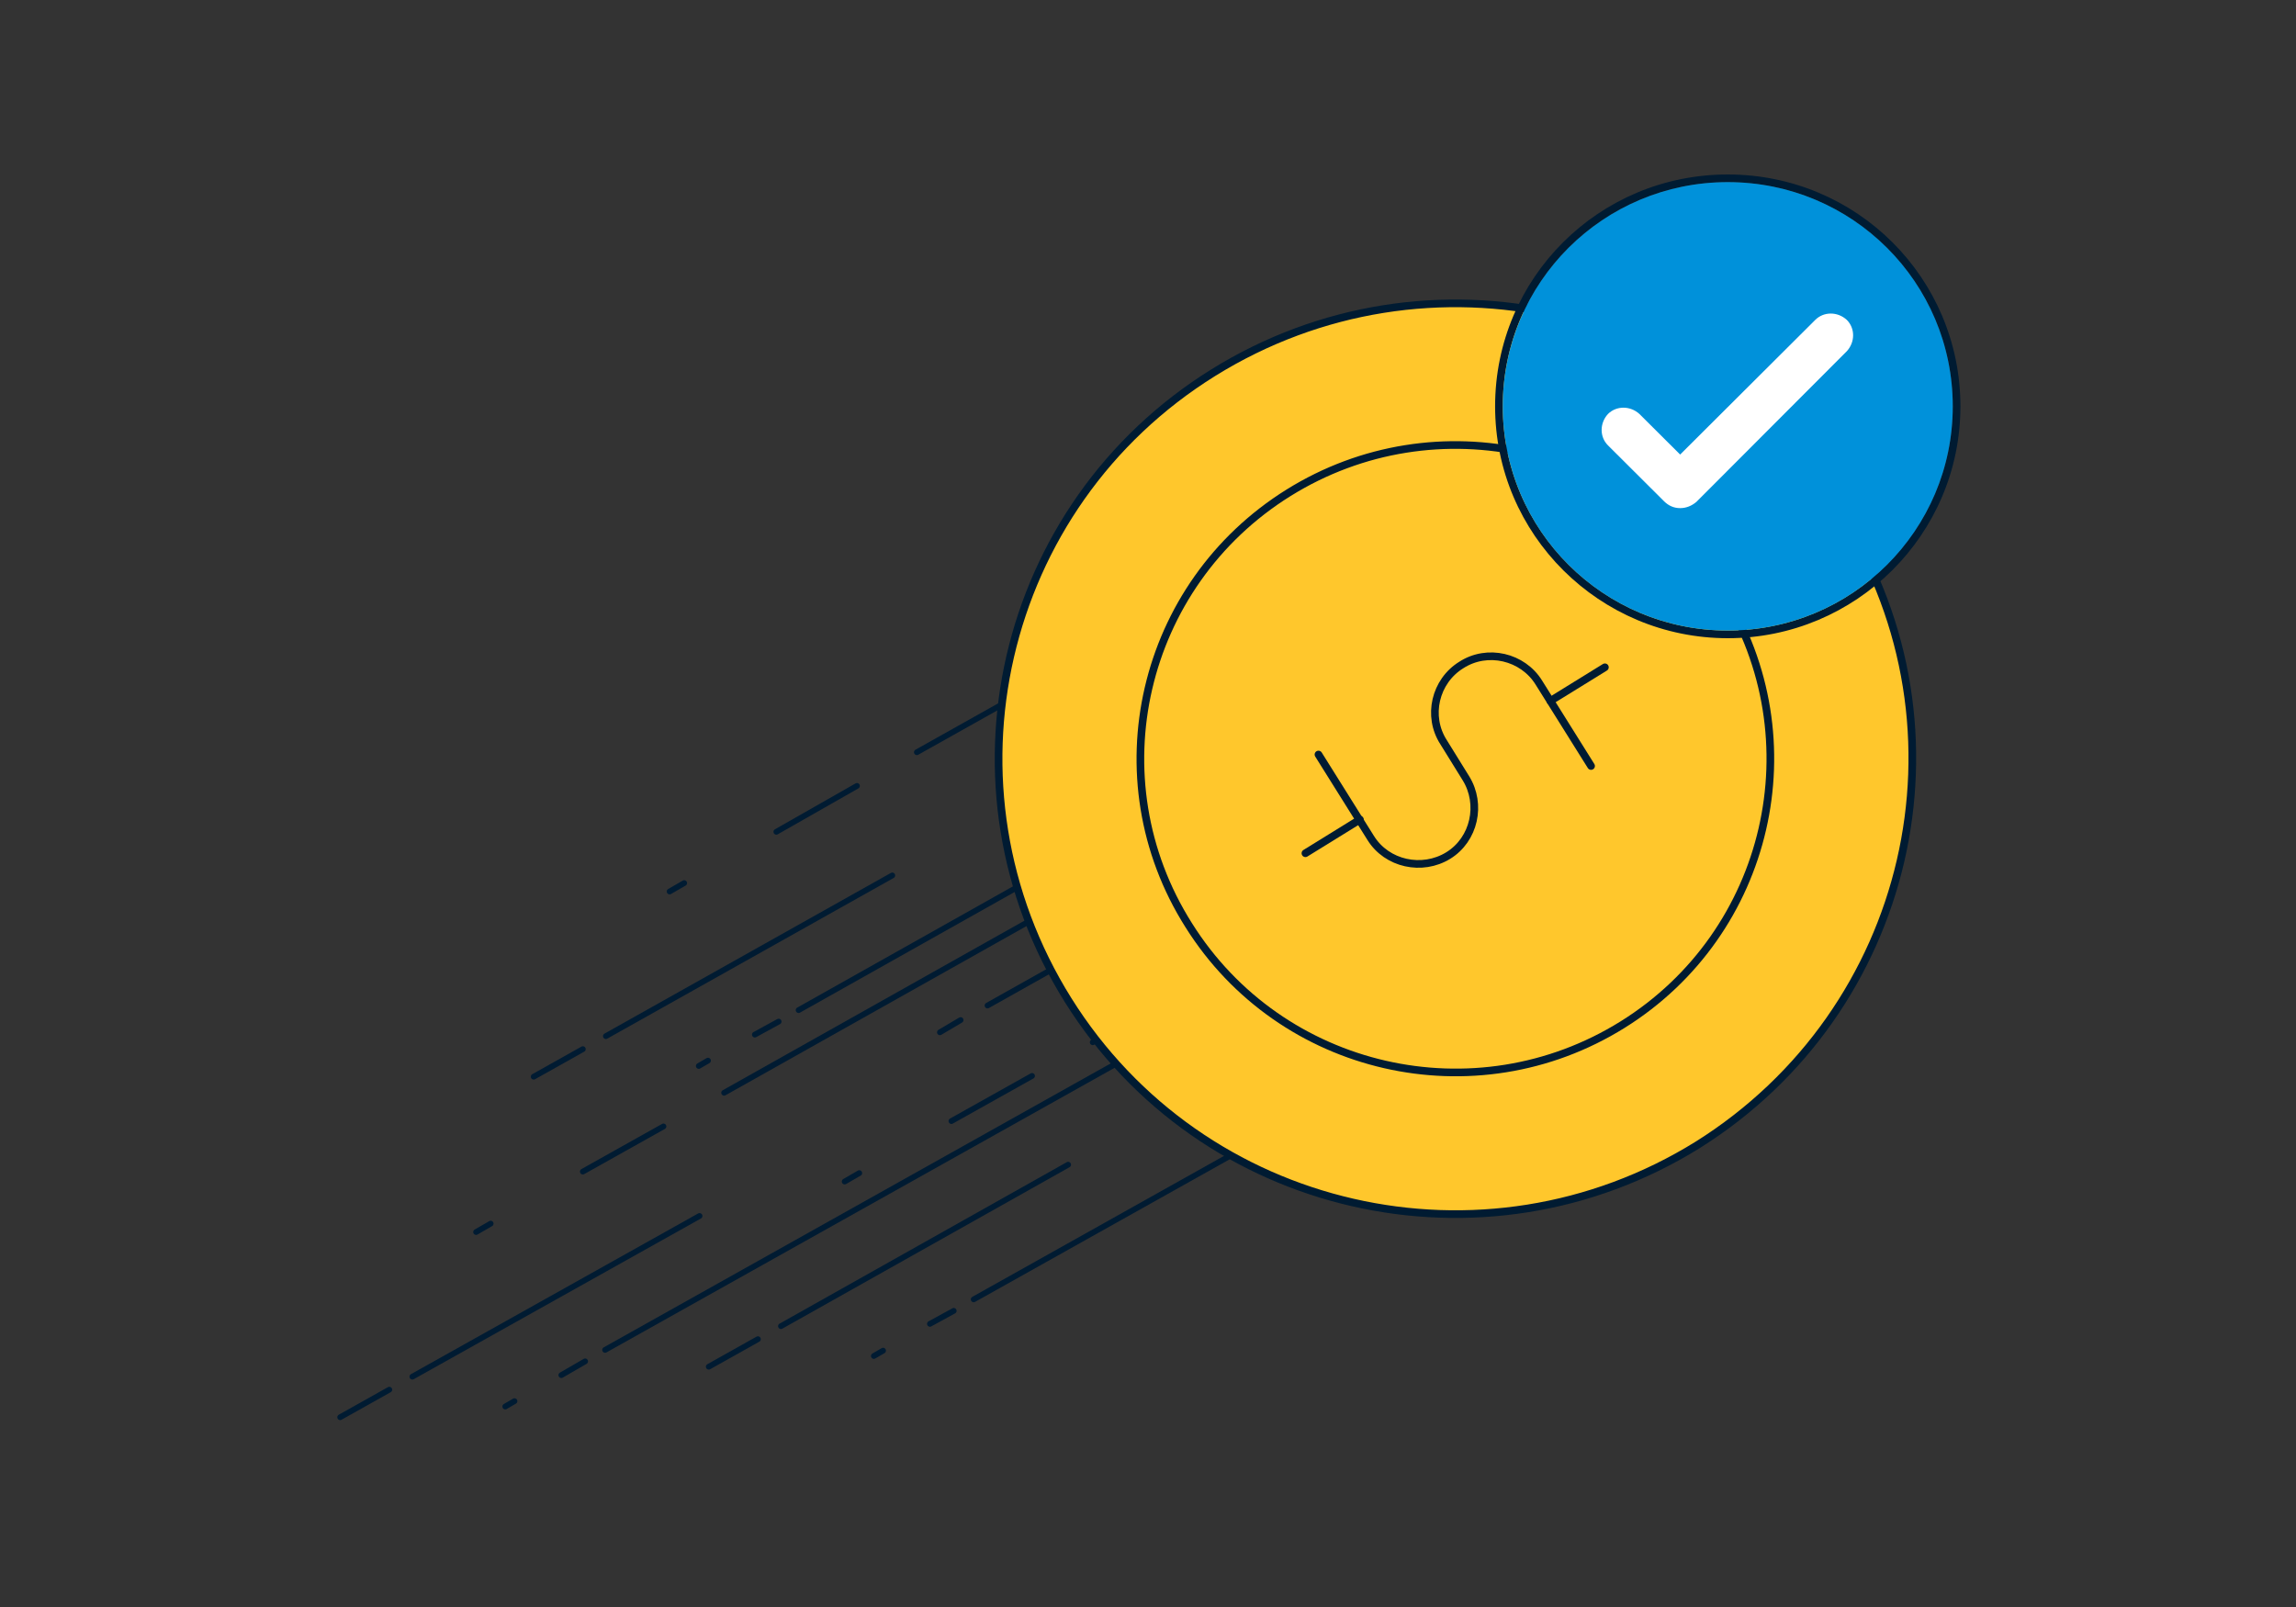 <svg width="300" height="210" viewBox="0 0 300 210" fill="none" xmlns="http://www.w3.org/2000/svg">
<rect x="0" y="0" width="300" height="210" fill="#333333" stroke="none"/>
<path d="M156.722 132.9L79.063 176.4" stroke="#001B32" stroke-width="0.75" stroke-miterlimit="10" stroke-linecap="round" stroke-linejoin="round"/>
<path d="M76.454 177.9L73.344 179.7" stroke="#001B32" stroke-width="0.75" stroke-miterlimit="10" stroke-linecap="round" stroke-linejoin="round"/>
<path d="M67.224 183.1L66.02 183.8" stroke="#001B32" stroke-width="0.75" stroke-miterlimit="10" stroke-linecap="round" stroke-linejoin="round"/>
<path d="M91.404 158.9L53.879 179.9" stroke="#001B32" stroke-width="0.75" stroke-miterlimit="10" stroke-linecap="round" stroke-linejoin="round"/>
<path d="M141.672 124.3L129.03 131.4" stroke="#001B32" stroke-width="0.75" stroke-miterlimit="10" stroke-linecap="round" stroke-linejoin="round"/>
<path d="M125.518 133.3L122.809 134.9" stroke="#001B32" stroke-width="0.75" stroke-miterlimit="10" stroke-linecap="round" stroke-linejoin="round"/>
<path d="M50.869 181.6L44.448 185.2" stroke="#001B32" stroke-width="0.75" stroke-miterlimit="10" stroke-linecap="round" stroke-linejoin="round"/>
<path d="M139.264 117.7L94.615 142.8" stroke="#001B32" stroke-width="0.75" stroke-miterlimit="10" stroke-linecap="round" stroke-linejoin="round"/>
<path d="M86.689 147.2L76.154 153.1" stroke="#001B32" stroke-width="0.75" stroke-miterlimit="10" stroke-linecap="round" stroke-linejoin="round"/>
<path d="M62.207 161L64.113 159.9" stroke="#001B32" stroke-width="0.75" stroke-miterlimit="10" stroke-linecap="round" stroke-linejoin="round"/>
<path d="M204.883 126.3L127.224 169.8" stroke="#001B32" stroke-width="0.75" stroke-miterlimit="10" stroke-linecap="round" stroke-linejoin="round"/>
<path d="M124.615 171.3L121.505 173" stroke="#001B32" stroke-width="0.75" stroke-miterlimit="10" stroke-linecap="round" stroke-linejoin="round"/>
<path d="M115.384 176.5L114.18 177.2" stroke="#001B32" stroke-width="0.75" stroke-miterlimit="10" stroke-linecap="round" stroke-linejoin="round"/>
<path d="M139.565 152.2L102.04 173.3" stroke="#001B32" stroke-width="0.75" stroke-miterlimit="10" stroke-linecap="round" stroke-linejoin="round"/>
<path d="M189.833 117.7L177.19 124.8" stroke="#001B32" stroke-width="0.75" stroke-miterlimit="10" stroke-linecap="round" stroke-linejoin="round"/>
<path d="M173.679 126.7L170.969 128.2" stroke="#001B32" stroke-width="0.75" stroke-miterlimit="10" stroke-linecap="round" stroke-linejoin="round"/>
<path d="M99.03 175L92.608 178.6" stroke="#001B32" stroke-width="0.75" stroke-miterlimit="10" stroke-linecap="round" stroke-linejoin="round"/>
<path d="M187.424 111.1L142.776 136.2" stroke="#001B32" stroke-width="0.75" stroke-miterlimit="10" stroke-linecap="round" stroke-linejoin="round"/>
<path d="M134.849 140.6L124.314 146.5" stroke="#001B32" stroke-width="0.75" stroke-miterlimit="10" stroke-linecap="round" stroke-linejoin="round"/>
<path d="M110.368 154.4L112.274 153.3" stroke="#001B32" stroke-width="0.75" stroke-miterlimit="10" stroke-linecap="round" stroke-linejoin="round"/>
<path d="M181.906 88.4L104.348 132" stroke="#001B32" stroke-width="0.75" stroke-miterlimit="10" stroke-linecap="round" stroke-linejoin="round"/>
<path d="M101.739 133.5L98.629 135.2" stroke="#001B32" stroke-width="0.75" stroke-miterlimit="10" stroke-linecap="round" stroke-linejoin="round"/>
<path d="M92.508 138.6L91.304 139.3" stroke="#001B32" stroke-width="0.75" stroke-miterlimit="10" stroke-linecap="round" stroke-linejoin="round"/>
<path d="M116.589 114.4L79.164 135.4" stroke="#001B32" stroke-width="0.75" stroke-miterlimit="10" stroke-linecap="round" stroke-linejoin="round"/>
<path d="M166.957 79.8L154.314 86.9" stroke="#001B32" stroke-width="0.75" stroke-miterlimit="10" stroke-linecap="round" stroke-linejoin="round"/>
<path d="M150.803 88.9L148.094 90.4" stroke="#001B32" stroke-width="0.75" stroke-miterlimit="10" stroke-linecap="round" stroke-linejoin="round"/>
<path d="M76.154 137.1L69.732 140.7" stroke="#001B32" stroke-width="0.75" stroke-miterlimit="10" stroke-linecap="round" stroke-linejoin="round"/>
<path d="M164.548 73.2L119.799 98.3" stroke="#001B32" stroke-width="0.75" stroke-miterlimit="10" stroke-linecap="round" stroke-linejoin="round"/>
<path d="M111.973 102.7L101.438 108.7" stroke="#001B32" stroke-width="0.75" stroke-miterlimit="10" stroke-linecap="round" stroke-linejoin="round"/>
<path d="M87.492 116.5L89.398 115.4" stroke="#001B32" stroke-width="0.75" stroke-miterlimit="10" stroke-linecap="round" stroke-linejoin="round"/>
<path d="M221.84 149.6C193.846 167 157.024 158.6 139.565 130.7C122.107 102.8 130.535 66.1 158.529 48.7C186.522 31.3 223.345 39.7 240.803 67.6C258.261 95.5 249.733 132.1 221.84 149.6Z" fill="#FFC72C" stroke="#001B32"/>
<path d="M155.318 120.9C167.358 140.1 192.743 145.9 212.007 133.9C231.271 121.9 237.091 96.6 225.05 77.4C213.01 58.2 187.626 52.4 168.361 64.4C149.097 76.4 143.177 101.7 155.318 120.9Z" stroke="#001B32" stroke-miterlimit="10" stroke-linecap="round" stroke-linejoin="round"/>
<path d="M207.893 100.1L201.07 89.2C198.963 85.8 194.348 84.7 190.937 86.9C187.525 89 186.422 93.6 188.629 97L191.539 101.7C193.646 105.1 192.642 109.7 189.231 111.8C185.82 113.9 181.204 112.9 179.097 109.5L172.274 98.6" stroke="#001B32" stroke-miterlimit="10" stroke-linecap="round" stroke-linejoin="round"/>
<path d="M202.575 91.6L209.699 87.2" stroke="#001B32" stroke-miterlimit="10" stroke-linecap="round" stroke-linejoin="round"/>
<path d="M170.569 111.5L177.692 107.1" stroke="#001B32" stroke-miterlimit="10" stroke-linecap="round" stroke-linejoin="round"/>
<path d="M225.753 82.9C242.208 82.9 255.652 69.6 255.652 53.1C255.652 36.6 242.308 23.3 225.753 23.3C209.198 23.3 195.853 36.6 195.853 53.1C195.853 69.6 209.298 82.9 225.753 82.9Z" stroke="#001B32"/>
<path d="M225.753 82.4C242.007 82.4 255.151 69.3 255.151 53.1C255.151 36.9 242.007 23.8 225.753 23.8C209.499 23.8 196.355 36.9 196.355 53.1C196.355 69.3 209.499 82.4 225.753 82.4Z" fill="#0091DA"/>
<path d="M219.532 66.4C218.729 66.4 218.027 66.1 217.425 65.5L210.1 58.2C208.997 57.1 208.997 55.3 210.1 54.1C211.204 53 213.01 53 214.214 54.1L219.532 59.4L237.191 41.8C238.294 40.7 240.1 40.7 241.304 41.8C242.408 42.9 242.408 44.7 241.304 45.9L221.639 65.6C221.037 66.1 220.335 66.4 219.532 66.4Z" fill="white"/>
</svg>
